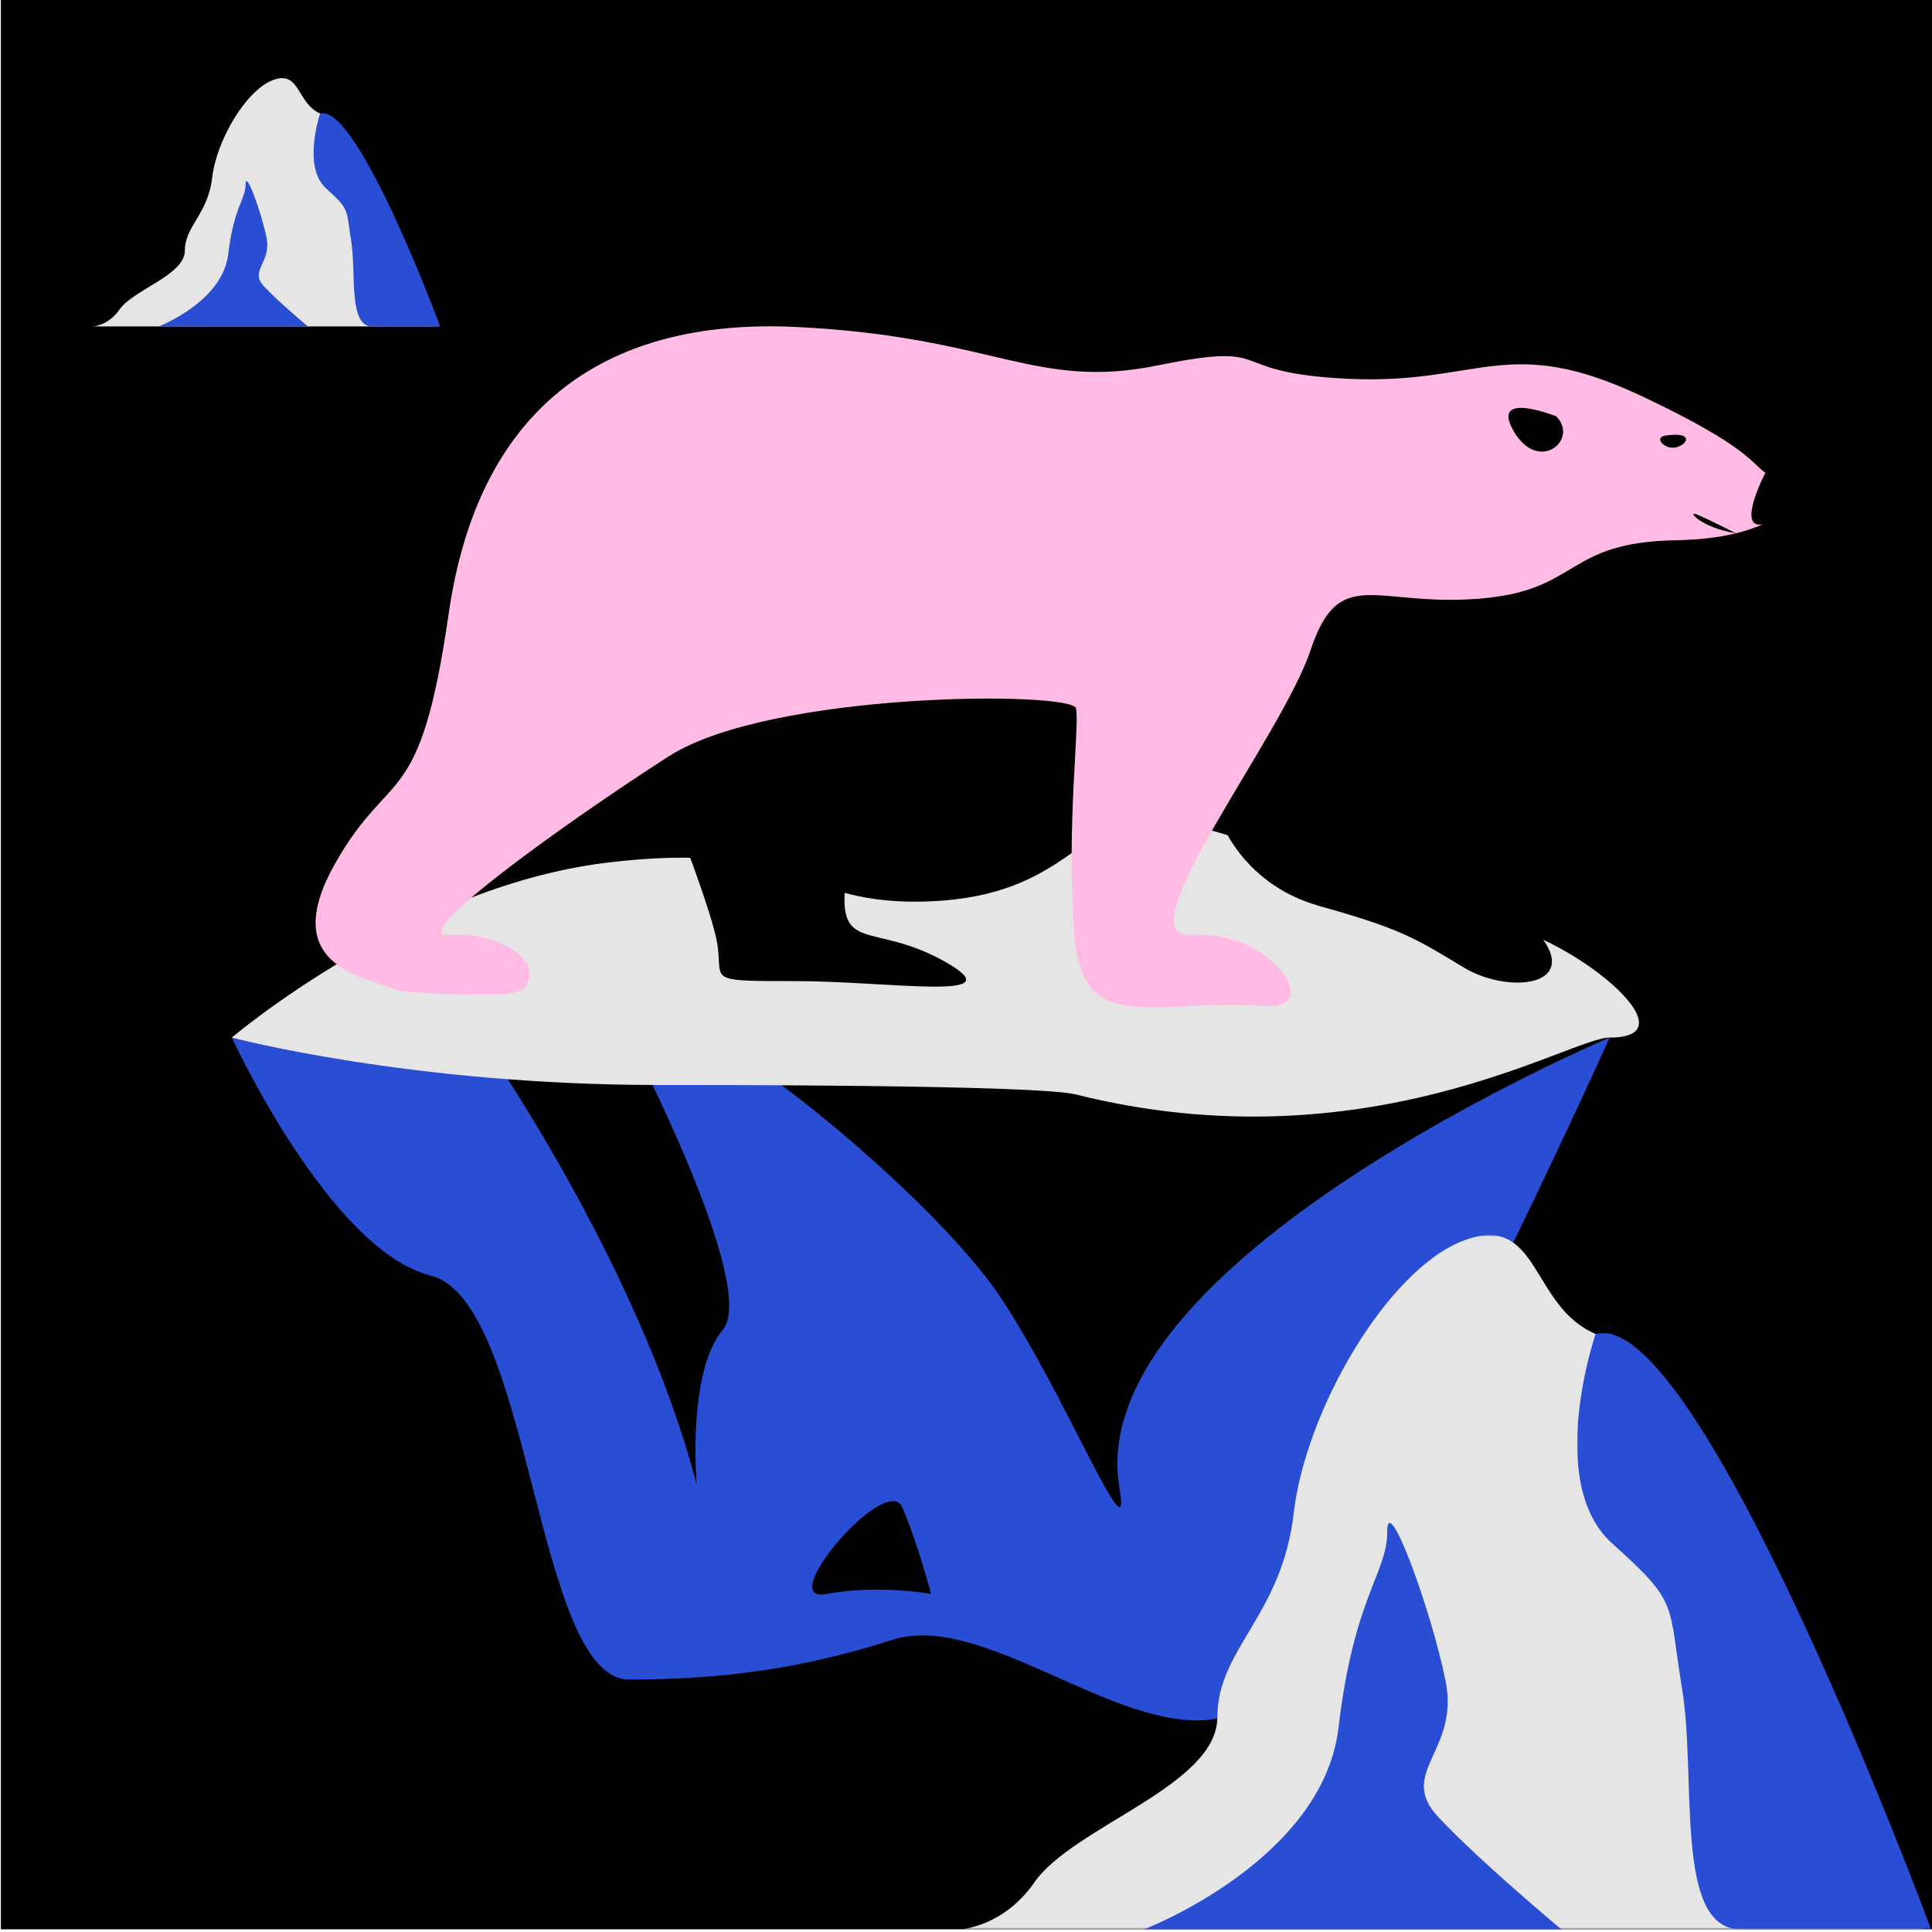 <svg xmlns="http://www.w3.org/2000/svg" xmlns:xlink="http://www.w3.org/1999/xlink" width="1080px" height="1080px" viewBox="0 0 1080 1080"><title>__@4x</title><defs><polygon id="path-1" points="0.791 0.46 543.523 0.46 543.523 388.518 0.791 388.518"></polygon><polygon id="path-3" points="0 0 197.852 0 197.852 333.369 0 333.369"></polygon></defs><g id="__" stroke="none" stroke-width="1" fill="none" fill-rule="evenodd"><rect fill="#FFFFFF" x="0" y="0" width="1080" height="1080"></rect><g id="Group-41" transform="translate(0.5, -0.5)"><polygon id="Fill-1" fill="#000000" points="0 1078.993 1080 1078.993 1080 0 0 0"></polygon><g id="Group-40" transform="translate(51.419, 44.169)"><path d="M14.841,129.422 C22.652,118.203 51.417,110.113 51.417,96.42 C51.417,82.726 64.321,76.143 66.691,55.602 C69.062,35.062 85.388,6.884 100.662,1.091 C115.935,-4.703 113.95,14.205 127.057,19.762 C140.163,25.318 140.69,68.506 157.544,79.829 C174.397,91.153 169.394,138.028 194.148,138.817 L0,138.817 C0,138.817 8.549,138.459 14.841,129.422" id="Fill-2" fill="#E5E5E5"></path><path d="M36.793,138.818 C36.793,138.818 72.485,125.124 75.645,98.527 C78.805,71.929 85.389,67.716 85.389,59.289 C85.389,50.862 94.276,75.229 97.074,89.248 C99.872,103.267 87.231,107.481 95.659,116.434 C104.086,125.388 120.191,138.818 120.191,138.818 L36.793,138.818 Z" id="Fill-4" fill="#294DD3"></path><path d="M127.057,19.762 C127.057,19.762 116.874,49.514 130.362,61.643 C143.851,73.773 141.48,73.246 144.377,90.89 C147.274,108.534 142.692,138.818 156.043,138.818 L194.149,138.818 C194.149,138.818 147.921,13.942 127.057,19.762" id="Fill-6" fill="#294DD3"></path><path d="M847.875,536.342 C847.875,536.342 680.74,909.301 626.308,917.364 C571.876,925.429 497.285,856.884 446.884,873.013 C396.485,889.14 352.133,895.189 299.717,895.189 C247.302,895.189 245.286,683.51 188.838,669.397 C132.39,655.286 77.669,536.342 77.669,536.342 L646.468,536.342 L847.875,536.342 Z" id="Fill-8" fill="#294DD3"></path><path d="M573.892,788.341 C581.24,830.422 543.652,735.925 507.365,681.493 C471.077,627.061 359.345,536.341 338.603,536.341 L847.876,536.341 C847.876,536.341 551.716,661.333 573.892,788.341" id="Fill-10" fill="#000000"></path><path d="M337.56,786.222 C337.56,786.222 331.973,723.83 352.133,699.638 C372.292,675.445 299.74,536.341 299.74,536.341 L216.463,536.341 C216.463,536.341 304.843,661.127 337.56,786.222" id="Fill-12" fill="#000000"></path><path d="M468.563,847.377 C468.563,847.377 439.515,841.903 409.936,847.377 C380.357,852.853 443.787,779.085 452.392,798.834 C460.996,818.581 468.563,847.377 468.563,847.377" id="Fill-14" fill="#000000"></path><path d="M286.068,438.736 C395.74,425.017 392.954,463.523 468.563,460.174 C544.173,456.824 550.808,414.236 591.883,414.413 C632.958,414.594 741.851,467.714 782.726,472.727 C823.6,477.742 897.121,536.342 847.875,536.342 C825.706,536.342 711.849,608.743 549.474,568.149 C527.235,562.589 337.427,562.847 316.222,562.847 C177.69,562.847 77.669,536.342 77.669,536.342 C77.669,536.342 176.395,452.455 286.068,438.736 Z" id="Fill-16" fill="#E5E5E5"></path><path d="M314.132,384.078 C314.132,384.078 344.452,459.671 348.748,482.222 C353.043,504.775 340.156,504.775 392.776,504.775 C445.396,504.775 516.272,516.586 476.539,494.036 C436.805,471.484 416.401,489.74 420.697,450.007 C424.993,410.273 435.137,350.156 435.137,350.156 L369.151,342.62 L314.132,384.078 Z" id="Fill-18" fill="#000000"></path><path d="M628.626,410.508 C628.626,410.508 639.768,450.006 685.944,462.893 C732.121,475.78 739.638,481.149 766.485,497.258 C793.332,513.365 838.434,506.922 801.923,471.485 C765.411,436.046 782.594,415.643 743.934,392.018 C705.274,368.393 722.121,275.771 722.121,275.771 L663.393,294.295 L628.626,410.508 Z" id="Fill-20" fill="#000000"></path><path d="M166.726,508.533 C146.859,501.553 104.441,493.499 135.584,438.731 C166.726,383.964 182.834,410.811 198.942,299.128 C215.05,187.444 282.704,133.75 393.313,139.12 C503.922,144.489 526.474,174.557 595.202,160.597 C663.93,146.637 629.565,164.893 702.59,168.115 C775.613,171.336 790.647,142.342 865.819,177.779 C940.99,213.217 924.882,219.661 943.137,223.957 C961.393,228.251 948.507,257.246 885.148,258.32 C821.789,259.394 831.991,286.778 774.002,291.074 C716.013,295.368 696.682,271.743 680.575,320.067 C664.467,368.393 575.167,481.775 613.994,479.002 C659.098,475.78 688.092,520.883 655.876,518.735 C590.506,514.377 552.784,536.99 548.489,476.854 C544.193,416.717 551.71,361.949 549.562,352.284 C547.415,342.62 378.816,342.62 321.9,379.131 C264.985,415.643 172.71,481.771 199.479,479.002 C218.943,476.988 248.519,488.236 243.508,504.775 C241.675,510.823 235.185,512.291 219.883,512.291 C169.399,512.291 166.726,508.533 166.726,508.533" id="Fill-22" fill="#FFBBE3"></path><path d="M879.242,199.794 C871.8,200.857 879.242,208.385 885.685,206.236 C892.128,204.089 894.276,197.646 879.242,199.794" id="Fill-24" fill="#000000"></path><path d="M934.914,220.643 C934.914,220.643 918.565,251.963 933.267,249.503 C947.97,247.044 952.177,237.212 951.729,233.621 C951.28,230.03 953.876,226.104 934.914,220.643" id="Fill-26" fill="#000000"></path><path d="M918.484,254.453 C918.484,254.453 901.793,245.97 896.424,243.822 C891.055,241.675 898.662,251.124 918.484,254.453" id="Fill-28" fill="#000000"></path><path d="M818.031,189.055 C818.031,189.055 780.445,174.021 794.406,197.646 C808.366,221.271 830.917,201.942 818.031,189.055" id="Fill-30" fill="#000000"></path><g id="Group-34" transform="translate(484.051, 646.306)"><mask id="mask-2" fill="white"><use xlink:href="#path-1"></use></mask><g id="Clip-33"></g><path d="M42.278,362.251 C64.113,330.891 144.526,308.277 144.526,269.997 C144.526,231.717 180.598,213.313 187.222,155.893 C193.848,98.472 239.49,19.704 282.187,3.509 C324.884,-12.687 319.333,40.167 355.971,55.701 C392.611,71.235 394.083,191.964 441.197,223.619 C488.311,255.274 474.324,386.31 543.523,388.518 L0.791,388.518 C0.791,388.518 24.688,387.515 42.278,362.251" id="Fill-32" fill="#E5E5E5" mask="url(#mask-2)"></path></g><path d="M587.693,1034.824 C587.693,1034.824 687.47,996.544 696.303,922.192 C705.138,847.841 723.542,836.062 723.542,812.505 C723.542,788.947 748.387,857.062 756.209,896.253 C764.03,935.443 728.694,947.221 752.252,972.252 C775.809,997.281 820.831,1034.824 820.831,1034.824 L587.693,1034.824 Z" id="Fill-35" fill="#294DD3"></path><g id="Group-39" transform="translate(829.722, 701.456)"><mask id="mask-4" fill="white"><use xlink:href="#path-3"></use></mask><g id="Clip-38"></g><path d="M10.301,0.552 C10.301,0.552 -18.164,83.723 19.542,117.63 C57.246,151.538 50.621,150.066 58.719,199.388 C66.816,248.711 54.008,333.369 91.331,333.369 L197.852,333.369 C197.852,333.369 68.626,-15.718 10.301,0.552" id="Fill-37" fill="#294DD3" mask="url(#mask-4)"></path></g></g></g></g></svg>